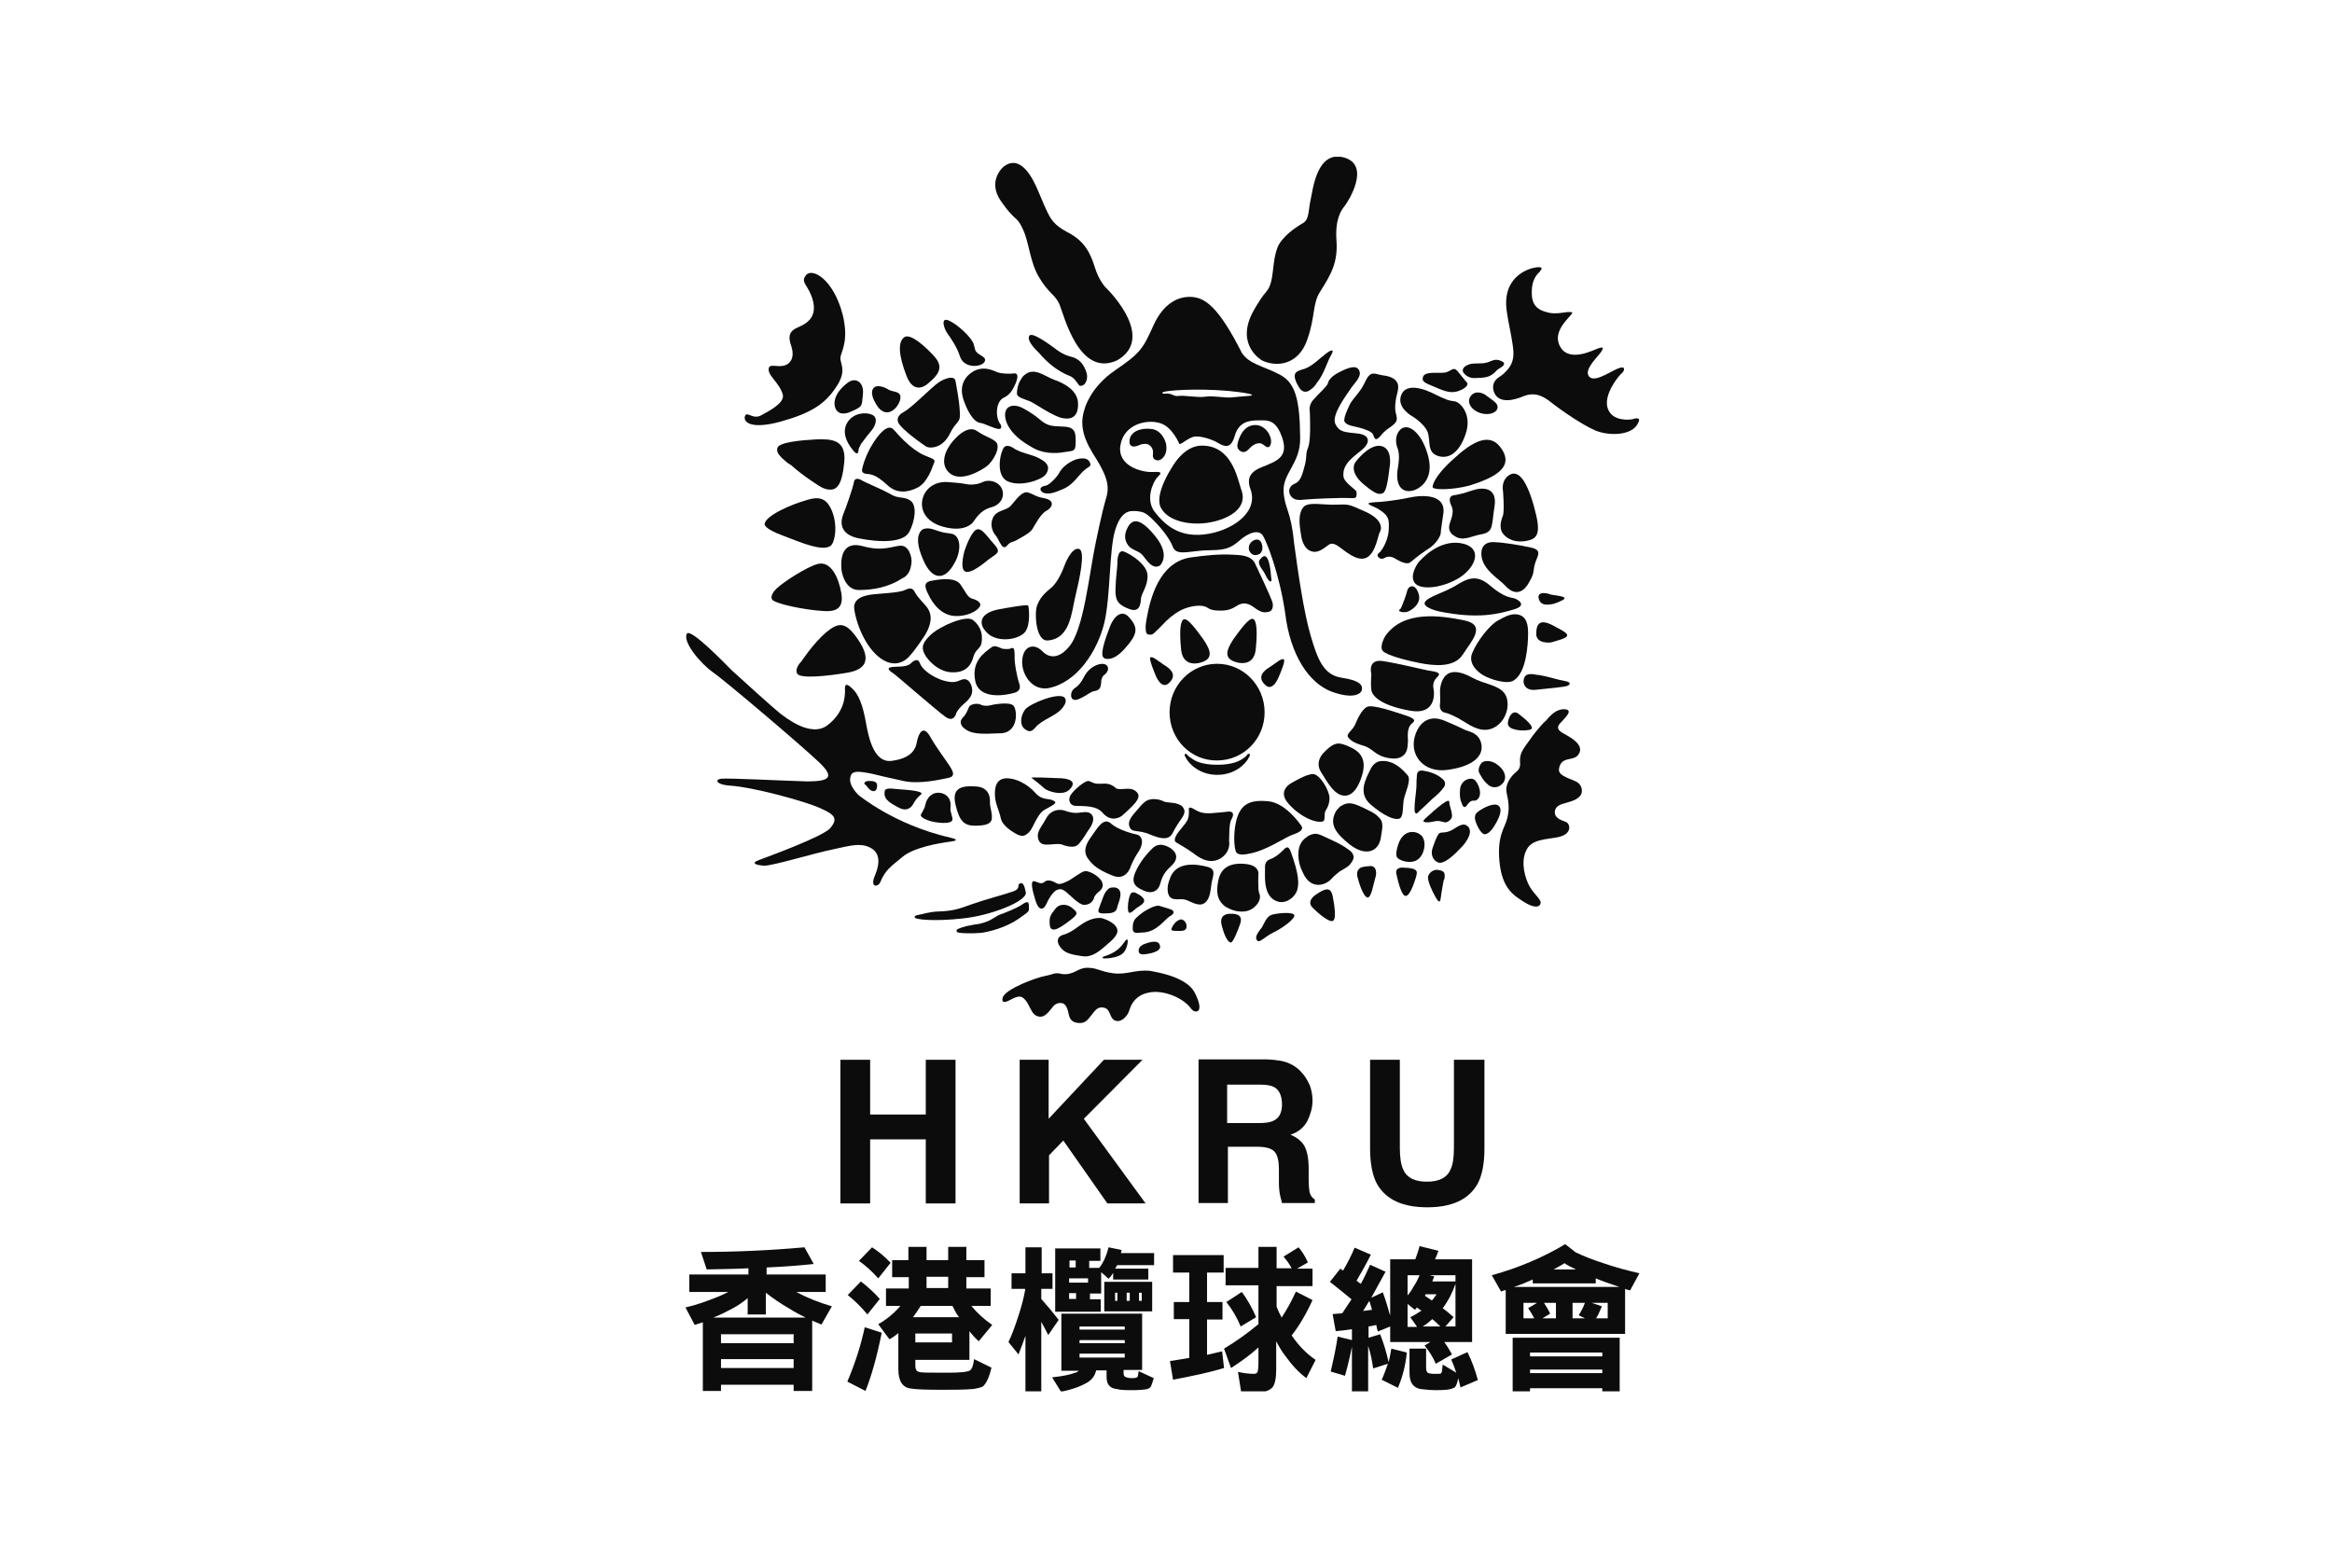 <svg width="119" height="80" viewBox="0 0 119 80" fill="none" xmlns="http://www.w3.org/2000/svg">
<g clip-path="url(#clip0_5833_48493)">
<path d="M51.224 8.495C51.224 8.495 50.337 9.208 51.086 10.278C51.835 11.348 51.875 10.992 52.19 11.685C52.525 12.378 52.545 13.349 53.018 14.142C53.472 14.934 53.846 15.033 54.063 15.528C54.28 16.023 55.049 19.312 57.02 18.381C58.913 17.272 56.764 14.993 56.39 14.637C56.39 14.637 56.074 14.3 55.877 13.666C55.66 12.973 55.384 12.319 54.497 11.863C53.807 11.507 53.629 11.19 53.452 10.833C53.196 10.318 52.979 9.684 52.742 9.248C52.505 8.792 51.953 7.941 51.224 8.495Z" fill="#0C0C0C"/>
<path d="M64.414 18.401C64.414 18.401 63.034 17.648 63.921 15.944C63.921 15.944 64.276 15.271 64.611 14.894C65.064 14.379 64.867 13.428 65.203 12.596C65.203 12.596 65.4 12.022 66.484 11.388C66.819 11.209 66.76 10.714 66.878 10.199C66.997 9.684 67.194 7.643 68.594 8.04C69.974 8.436 68.791 10.298 68.613 10.516C68.436 10.734 68.121 11.19 68.199 12.279C68.278 13.389 67.923 14.003 67.371 14.874C66.957 15.508 67.135 16.142 66.701 17.351C66.267 18.599 65.183 18.758 64.414 18.401Z" fill="#0C0C0C"/>
<path d="M68.476 34.587C67.529 34.448 67.234 33.636 66.879 32.427C66.524 31.219 66.228 29.139 66.031 27.673C65.873 26.028 65.558 25.989 65.499 25.077C65.459 24.127 66.366 23.651 66.346 22.343C66.327 20.382 66.11 19.511 65.262 19.094C64.414 18.659 63.744 18.579 63.369 18.005C62.167 15.627 61.477 15.192 60.806 15.152C60.136 15.112 59.367 15.469 58.854 16.618C58.342 17.747 58.224 18.005 56.903 18.896C55.601 19.788 55.345 20.877 55.345 20.877C54.931 22.066 55.72 23.017 56.094 23.671C56.469 24.344 56.646 24.82 56.429 25.474C56.232 26.127 55.917 27.673 55.917 27.673C55.582 29.238 55.306 32.209 54.517 33.042C54.044 33.596 53.551 33.616 53.176 33.22C52.782 32.824 52.25 32.943 52.171 33.616C52.072 34.29 52.585 35.241 53.472 35.122C54.97 34.844 55.996 33.22 56.35 31.794C56.686 30.367 56.587 28.009 56.922 26.999C57.257 25.969 57.731 26.068 58.046 26.088C58.361 26.127 58.48 26.167 58.894 26.583C59.308 26.999 59.702 27.514 59.86 27.93C60.037 28.346 60.609 28.148 61.417 28.089C62.127 28.049 62.6 28.148 63.192 27.633C63.764 27.118 64.237 27.039 64.434 27.316C64.631 27.613 65.282 29.258 65.578 31.259C65.834 33.438 66.8 34.864 67.963 35.3C69.126 35.716 69.501 35.379 69.501 35.161C69.521 34.963 69.402 34.725 68.476 34.587ZM59.367 20.006C59.544 19.927 61.003 19.808 62.66 19.946C64.04 20.085 64.04 20.184 63.705 20.204C63.369 20.224 63.113 20.263 62.797 20.283C62.482 20.303 61.891 20.184 61.496 20.244C61.102 20.303 60.471 20.164 60.156 20.204C59.84 20.244 59.88 20.065 59.466 20.085C59.466 20.105 59.19 20.085 59.367 20.006ZM64.414 23.829C63.685 24.107 63.626 24.503 63.843 25.058C64.178 26.246 62.738 27.138 61.417 27.276C60.116 27.415 59.406 26.742 58.913 26.108C58.44 25.474 58.835 24.582 59.071 24.344C59.308 24.107 59.288 24.067 58.795 24.087C58.283 24.107 56.981 23.79 57.178 22.7C57.376 21.61 58.559 21.392 59.19 21.591C59.821 21.769 60.175 22.641 60.175 22.641C60.234 22.74 60.589 22.363 60.925 22.284C61.26 22.225 61.871 22.423 62.186 22.621C62.502 22.799 62.817 22.918 63.014 22.225C63.212 21.551 63.705 21.452 64.178 21.452C64.651 21.452 65.104 21.353 65.439 22.363C65.755 23.334 65.144 23.532 64.414 23.829Z" fill="#0C0C0C"/>
<path d="M59.742 23.948C59.742 23.948 58.913 25.236 59.229 25.89C59.544 26.543 60.589 26.821 61.595 26.682C62.581 26.543 63.744 25.989 63.33 24.959C63.133 24.344 62.837 22.759 61.358 22.74C60.372 22.72 59.801 23.869 59.742 23.948Z" fill="#0C0C0C"/>
<path d="M59.682 36.35C59.682 34.983 60.767 33.873 62.107 33.873C63.448 33.873 64.532 34.983 64.532 36.35C64.532 37.717 63.448 38.806 62.107 38.806C60.767 38.826 59.682 37.717 59.682 36.35Z" fill="#0C0C0C"/>
<path d="M58.164 22.7C58.302 22.64 58.539 22.621 58.657 22.72C58.795 22.819 58.854 22.977 58.835 23.136C58.815 23.314 58.835 23.453 59.052 23.492C59.17 23.512 59.308 23.413 59.367 23.334C59.525 23.156 59.544 22.878 59.505 22.66C59.426 22.323 59.19 21.987 58.854 21.907C58.46 21.828 57.849 21.888 57.672 22.323C57.632 22.423 57.612 22.64 57.691 22.72C57.829 22.878 58.164 22.7 58.164 22.7Z" fill="#0C0C0C"/>
<path d="M63.27 22.997C63.27 22.997 63.093 22.898 63.152 22.64C63.211 22.383 63.428 21.689 64.059 21.689C64.69 21.689 65.045 22.522 64.769 22.799C64.631 22.878 64.552 22.72 64.375 22.64C64.375 22.64 64.099 22.502 63.724 22.918C63.527 23.136 63.369 23.076 63.27 22.997Z" fill="#0C0C0C"/>
<path d="M62.324 31.159C62.068 31.159 61.831 31.159 61.594 31.001C61.319 30.823 60.767 30.941 60.49 31.041C60.116 31.179 59.8 31.417 59.505 31.694C59.327 31.872 59.169 32.051 58.992 32.209C58.913 32.289 58.854 32.368 58.736 32.388C58.677 32.388 58.558 32.388 58.519 32.328C58.46 32.249 58.46 32.071 58.46 31.991C58.46 31.833 58.499 31.694 58.519 31.536C58.677 30.664 59.11 28.683 60.767 28.445C61.476 28.346 62.186 28.267 62.896 28.306C63.29 28.326 63.822 28.326 64.039 28.742C64.236 29.158 64.828 30.426 64.907 30.664C65.005 30.902 64.946 31.179 64.749 31.219C64.552 31.258 64.394 31.298 64 31.001C63.605 30.704 63.369 30.783 63.172 30.882C62.975 31.001 62.758 31.159 62.324 31.159Z" fill="#0C0C0C"/>
<path d="M59.189 28.861C59.189 28.861 59.741 28.366 58.992 27.415C58.243 26.464 57.809 26.424 57.553 26.9C57.336 27.296 57.395 27.593 57.572 27.831C57.73 28.069 58.125 28.108 58.302 28.326C58.479 28.524 58.795 29.099 59.189 28.861Z" fill="#0C0C0C"/>
<path d="M57.02 28.782C57.02 28.782 56.981 28.009 57.355 28.148C57.73 28.287 58.538 28.822 58.558 29.356C58.578 29.911 58.243 30.268 58.223 30.545C58.203 30.823 58.164 31.278 57.632 31.08C57.099 30.882 56.902 30.684 56.922 30.07C56.941 29.456 57.001 29.099 57.02 28.782Z" fill="#0C0C0C"/>
<path d="M56.37 33.596C56.37 33.596 56.764 33.814 57.395 33.101C58.026 32.388 58.144 32.051 57.573 31.456C57.277 31.159 56.883 31.338 56.626 32.011C56.39 32.645 56.074 33.497 56.37 33.596Z" fill="#0C0C0C"/>
<path d="M64.276 28.267C64.276 28.267 63.98 28.445 63.803 28.188C63.704 28.069 63.704 27.89 63.783 27.752C63.901 27.554 64.217 27.415 64.355 27.673C64.434 27.831 64.473 28.128 64.276 28.267Z" fill="#0C0C0C"/>
<path d="M64.374 28.465C64.276 28.564 64.217 28.623 64.256 28.782C64.296 28.921 64.394 29.04 64.473 29.158C64.572 29.297 64.651 29.555 64.789 29.654C64.907 29.733 64.887 29.555 64.867 29.475C64.848 29.158 64.749 28.069 64.374 28.465Z" fill="#0C0C0C"/>
<path d="M58.972 34.468C58.972 34.468 59.268 35.24 59.663 34.844C60.077 34.448 59.741 34.131 59.406 33.933C59.071 33.715 58.795 33.458 58.697 33.557C58.618 33.636 58.972 34.468 58.972 34.468Z" fill="#0C0C0C"/>
<path d="M61.259 33.814C61.259 33.814 60.372 34.111 60.273 33.16C60.175 32.209 60.234 31.694 60.392 31.615C60.53 31.536 60.786 31.754 61.417 32.645C61.811 33.22 61.91 33.636 61.259 33.814Z" fill="#0C0C0C"/>
<path d="M65.242 34.567C65.242 34.567 64.946 35.34 64.552 34.943C64.138 34.547 64.473 34.23 64.808 34.032C65.143 33.814 65.419 33.557 65.518 33.656C65.616 33.735 65.242 34.567 65.242 34.567Z" fill="#0C0C0C"/>
<path d="M63.093 33.794C63.093 33.794 63.98 34.092 64.079 33.141C64.177 32.19 64.118 31.675 63.96 31.595C63.822 31.516 63.566 31.734 62.935 32.626C62.56 33.2 62.442 33.616 63.093 33.794Z" fill="#0C0C0C"/>
<path d="M62.068 39.025C61.752 39.025 61.398 38.985 61.102 38.866C60.944 38.806 60.786 38.688 60.648 38.589C60.609 38.549 60.55 38.45 60.49 38.47C60.412 38.49 60.471 38.589 60.49 38.628C60.668 39.005 61.24 39.54 62.107 39.54H62.127C62.994 39.54 63.566 39.005 63.744 38.628C63.763 38.589 63.822 38.49 63.744 38.47C63.665 38.45 63.625 38.549 63.586 38.589C63.448 38.708 63.29 38.806 63.133 38.866C62.837 38.985 62.482 39.025 62.166 39.025H62.068Z" fill="#0C0C0C"/>
<path d="M56.271 34.527C56.291 34.488 56.33 34.448 56.37 34.428C56.488 34.329 56.606 34.151 56.508 33.992C56.35 33.735 55.64 33.913 55.325 34.527C55.009 35.141 54.832 35.042 54.714 35.26C54.595 35.458 54.635 35.874 55.088 35.657C55.562 35.439 55.621 35.3 55.877 35.26C56.133 35.221 56.173 35.042 56.192 34.844C56.192 34.706 56.212 34.626 56.271 34.527Z" fill="#0C0C0C"/>
<path d="M53.531 36.627C53.846 36.449 54.142 36.291 54.319 35.974C54.378 35.875 54.418 35.736 54.339 35.617C54.102 35.28 52.545 35.894 52.308 36.211C52.072 36.528 52.032 36.984 52.269 37.182C52.505 37.38 52.643 37.341 52.821 37.142C53.018 36.905 53.274 36.766 53.531 36.627Z" fill="#0C0C0C"/>
<path d="M54.319 28.861C54.319 28.861 54.655 27.93 55.049 28.009C55.423 28.089 55.069 29.614 54.871 30.446C54.674 31.259 54.615 32.626 53.432 32.685C52.92 32.685 52.801 31.576 52.88 31.06C52.979 30.545 53.393 30.189 53.649 29.991C53.886 29.773 54.103 29.436 54.319 28.861Z" fill="#0C0C0C"/>
<path d="M51.165 31.06C51.165 31.06 52.427 30.823 52.466 30.902C52.506 30.981 52.604 31.873 52.309 32.249C52.013 32.626 51.007 32.804 50.455 32.368C49.903 31.912 49.864 31.239 51.165 31.06Z" fill="#0C0C0C"/>
<path d="M51.145 33.101C51.145 33.101 51.461 33.16 51.599 33.081C51.737 33.022 51.776 33.121 51.776 33.457C51.757 33.794 51.875 34.468 52.013 34.884C52.151 35.3 51.776 35.359 51.579 35.399C51.343 35.458 49.962 35.736 49.765 34.745C49.568 33.755 50.199 33.319 50.613 33.022C50.771 32.903 51.027 33.061 51.145 33.101Z" fill="#0C0C0C"/>
<path d="M50.613 35.973C50.613 35.973 51.461 35.795 51.697 35.993C51.934 36.191 51.993 37.439 51.007 37.42C50.081 37.459 49.509 37.499 49.115 37.083C48.898 36.806 49.115 36.647 49.213 36.528C49.312 36.409 49.391 36.211 49.45 36.072C49.509 35.934 49.883 35.855 50.081 35.973C50.317 36.072 50.613 35.973 50.613 35.973Z" fill="#0C0C0C"/>
<path d="M48.799 36.39C48.799 36.39 48.7 36.865 48.286 36.608C47.892 36.35 45.684 34.408 45.566 34.349C45.447 34.27 45.211 34.111 45.447 34.052C45.664 33.992 46.236 34.072 46.453 33.873C46.67 33.675 46.847 33.576 46.946 33.854C47.044 34.131 47.498 34.508 48.07 34.706C48.641 34.884 48.819 34.785 49.016 34.706C49.193 34.626 49.43 34.607 49.568 34.983C49.686 35.359 49.568 35.597 49.193 35.914C48.839 36.231 48.799 36.39 48.799 36.39Z" fill="#0C0C0C"/>
<path d="M49.607 31.615C49.607 31.615 50.041 31.873 50.1 32.427C50.1 32.427 50.14 32.804 50.021 32.982C49.903 33.16 49.765 33.2 49.666 33.537C49.568 33.893 49.331 34.329 48.602 34.309C47.872 34.309 47.301 33.636 47.182 33.378C47.064 33.141 46.965 32.883 47.498 32.388C48.03 31.912 49.252 31.417 49.607 31.615Z" fill="#0C0C0C"/>
<path d="M49.587 30.545C49.587 30.545 49.962 30.624 50.021 30.823C50.08 31.021 49.568 31.437 48.799 31.437C48.05 31.437 47.596 30.803 47.379 30.347C47.143 29.891 47.162 29.693 47.557 29.634C47.971 29.555 48.74 29.436 49.016 29.832C49.292 30.228 49.351 30.446 49.587 30.545Z" fill="#0C0C0C"/>
<path d="M46.414 33.477C46.414 33.477 45.901 34.151 45.093 33.695C44.284 33.239 43.732 32.011 43.594 31.1C43.496 30.466 44.245 30.367 44.58 30.327C44.915 30.288 45.921 30.248 46.177 30.109C46.433 29.991 46.571 29.991 46.69 30.228C46.808 30.466 47.123 30.763 47.281 30.961C47.439 31.159 47.695 31.595 47.202 32.407C46.69 33.2 46.414 33.477 46.414 33.477Z" fill="#0C0C0C"/>
<path d="M42.943 29.099C42.943 29.099 43.062 30.09 43.811 30.109C44.56 30.109 45.329 29.971 46.039 29.515C46.394 29.357 46.472 29.02 46.512 28.742C46.551 28.465 46.394 27.772 45.881 27.851C45.368 27.93 44.954 28.128 44.028 27.871C43.081 27.613 42.864 28.306 42.943 29.099Z" fill="#0C0C0C"/>
<path d="M40.893 33.755C40.893 33.755 40.538 34.092 40.676 34.369C40.814 34.646 42.175 34.508 43.239 34.329C44.284 34.151 44.422 33.576 43.791 32.645C43.16 31.714 42.806 31.734 42.155 32.269C41.504 32.824 40.893 33.755 40.893 33.755Z" fill="#0C0C0C"/>
<path d="M39.395 30.585C39.395 30.585 39.257 30.387 39.631 30.03C40.006 29.674 41.189 28.921 41.721 28.782C42.233 28.643 42.648 29.119 42.864 29.951C43.081 30.783 42.963 31.259 41.997 31.179C41.011 31.12 39.513 30.803 39.395 30.585Z" fill="#0C0C0C"/>
<path d="M47.577 26.999C47.577 26.999 47.182 26.88 47.005 27.078C46.828 27.276 46.69 27.732 47.222 28.802C47.695 29.674 48.286 29.515 48.701 28.742C49.075 28.108 49.036 27.336 48.562 27.237C48.109 27.157 48.286 27.237 47.577 26.999Z" fill="#0C0C0C"/>
<path d="M49.213 28.128C49.213 28.128 48.996 28.901 49.194 29.119C49.391 29.337 49.923 28.98 50.377 28.604C50.85 28.227 51.145 28.227 50.712 27.752C50.278 27.276 50.022 26.781 49.706 27.118C49.43 27.435 49.213 28.128 49.213 28.128Z" fill="#0C0C0C"/>
<path d="M50.771 27.276C50.771 27.276 50.475 26.92 50.652 26.464C50.83 26.008 51.323 26.088 51.579 25.81C51.816 25.553 52.151 25.018 52.486 25.137C52.821 25.256 52.801 25.335 53.334 25.434C53.846 25.553 53.708 25.909 53.393 26.068C53.097 26.226 52.821 26.781 52.683 26.999C52.545 27.217 52.092 27.435 51.895 27.554C51.697 27.672 51.559 27.633 51.402 27.831C51.244 28.009 51.145 27.91 51.047 27.732C50.928 27.534 50.909 27.435 50.771 27.276Z" fill="#0C0C0C"/>
<path d="M48.366 24.602C48.366 24.602 49.036 24.642 49.292 24.701C49.548 24.76 49.903 24.721 50.14 24.602C50.377 24.483 50.83 24.503 51.067 24.84C51.303 25.176 51.185 25.731 50.574 25.89C49.982 26.048 49.765 26.524 49.627 26.682C49.489 26.821 49.075 27.138 48.129 26.88C47.183 26.623 46.887 25.929 47.123 25.315C47.38 24.681 48.03 24.562 48.366 24.602Z" fill="#0C0C0C"/>
<path d="M44.028 24.542C44.028 24.542 43.633 24.265 43.574 24.602C43.515 24.939 43.16 25.929 43.022 26.266C42.884 26.623 42.825 27.276 43.831 27.474C44.836 27.673 46.118 27.732 46.413 27.118C46.709 26.523 46.788 25.81 46.473 25.553C46.137 25.315 45.822 25.474 45.408 25.196C44.974 24.958 44.205 24.641 44.028 24.542Z" fill="#0C0C0C"/>
<path d="M39.02 26.761C39.02 26.761 39 26.979 39.907 27.316C40.814 27.653 42.234 28.306 42.49 27.712C42.746 27.138 42.628 26.206 42.253 25.711C41.879 25.216 41.268 25.493 40.932 25.592C40.578 25.691 39.02 26.286 39.02 26.761Z" fill="#0C0C0C"/>
<path d="M39.947 23.413C39.907 23.393 39.888 23.354 39.848 23.314C39.73 23.195 39.612 23.037 39.671 22.858C39.75 22.561 40.913 22.462 41.642 22.423C42.372 22.403 43.2 22.383 43.082 23.591C42.963 24.8 42.687 25.038 42.254 24.978C41.938 24.939 41.642 24.681 41.386 24.523C41.031 24.285 40.676 24.008 40.361 23.73C40.203 23.651 40.085 23.532 39.947 23.413Z" fill="#0C0C0C"/>
<path d="M44.265 24.186C44.265 24.186 43.969 24.186 43.989 23.988C44.008 23.809 44.166 23.255 44.501 22.7C44.837 22.145 45.31 21.59 45.605 21.927C45.901 22.264 46.493 22.918 47.123 23.215C47.774 23.492 47.754 23.413 47.597 23.79C47.597 23.79 47.34 24.622 46.828 24.879C46.335 25.137 45.763 25.196 45.31 24.78C44.856 24.364 44.58 24.206 44.265 24.186Z" fill="#0C0C0C"/>
<path d="M43.811 22.977C43.811 23.017 43.791 23.037 43.791 23.076C43.732 23.235 43.574 23.037 43.515 22.957C43.18 22.561 42.943 22.007 43.259 21.531C43.574 21.056 44.205 21.016 44.521 21.174C44.836 21.333 44.659 21.769 44.442 22.007C44.304 22.165 44.185 22.324 44.067 22.482C43.988 22.581 43.91 22.68 43.87 22.799C43.831 22.839 43.811 22.918 43.811 22.977Z" fill="#0C0C0C"/>
<path d="M43.397 21.016C43.397 21.016 42.924 21.254 42.687 20.937C42.47 20.62 42.569 20.045 43.259 19.53C43.634 19.233 44.127 19.471 44.028 20.184C43.969 20.719 44.048 20.739 43.397 21.016Z" fill="#0C0C0C"/>
<path d="M44.639 20.501C44.639 20.501 44.383 20.065 44.56 19.827C44.718 19.59 45.132 19.748 45.349 19.887C45.566 20.025 46.078 19.926 45.921 20.442C45.763 20.937 45.112 21.472 44.639 20.501Z" fill="#0C0C0C"/>
<path d="M46.098 21.036C46.098 21.036 45.684 21.234 45.842 21.571C45.999 21.908 47.084 22.68 47.281 22.799C47.498 22.898 48.109 22.858 48.464 22.145C48.799 21.432 49.036 21.65 48.977 20.976C48.937 20.303 48.799 19.709 48.76 19.451C48.72 19.174 48.326 19.253 47.932 19.491C47.537 19.748 46.571 20.778 46.098 21.036Z" fill="#0C0C0C"/>
<path d="M47.38 19.55C47.38 19.55 46.67 20.263 46.256 19.174C45.842 18.104 45.822 17.45 46.138 17.212C46.453 16.974 47.261 17.727 47.675 18.183C48.089 18.658 48.03 19.015 47.38 19.55Z" fill="#0C0C0C"/>
<path d="M49.785 17.906C49.785 17.906 49.766 17.886 49.687 17.569C49.608 17.252 48.878 16.558 48.425 16.36C47.991 16.162 48.149 16.737 48.346 17.014C48.543 17.292 48.839 17.727 48.977 18.163C49.115 18.599 49.529 18.718 49.884 18.659C50.258 18.599 50.377 18.342 50.16 18.203C49.943 18.064 49.864 18.025 49.785 17.906Z" fill="#0C0C0C"/>
<path d="M51.066 21.67C51.066 21.67 51.224 22.007 50.77 21.848C50.317 21.69 50.218 21.61 49.982 21.571C49.745 21.531 49.45 21.155 49.233 20.58C48.996 20.026 48.996 19.431 49.568 19.015C50.159 18.599 50.731 18.936 50.889 18.995C51.047 19.055 51.441 19.094 51.717 19.055C51.993 19.015 51.934 19.293 51.835 19.55C51.717 19.788 51.599 20.125 51.204 20.303C50.81 20.501 50.77 21.313 51.066 21.67Z" fill="#0C0C0C"/>
<path d="M52.21 20.838C52.21 20.838 51.757 20.56 51.441 20.798C51.126 21.036 51.205 22.007 52.585 22.779C53.156 23.156 53.827 23.156 54.28 23.076C54.734 22.997 54.891 23.076 54.891 22.601C54.891 22.125 54.911 21.789 54.26 21.769C53.61 21.749 53.432 21.729 53.018 21.373C52.644 21.056 52.21 20.838 52.21 20.838Z" fill="#0C0C0C"/>
<path d="M52.131 19.312C51.973 19.53 51.894 19.808 51.894 20.085C51.894 20.283 52.269 20.362 52.565 20.481C52.86 20.62 53.728 21.234 54.201 21.333C54.674 21.432 55.049 21.274 55.009 20.541C54.97 19.946 54.379 19.59 53.826 19.392C53.353 19.233 52.801 18.718 52.308 19.114C52.249 19.154 52.17 19.233 52.131 19.312Z" fill="#0C0C0C"/>
<path d="M53.018 18.005C53.018 18.005 52.348 17.41 52.526 17.133C52.663 16.915 53.57 17.589 53.866 17.806C53.866 17.806 54.221 18.104 54.655 18.203C55.089 18.302 55.305 18.619 55.424 18.956C55.562 19.292 55.404 19.708 55.128 19.689C55.01 19.689 54.931 19.352 54.615 19.193C54.635 19.193 53.827 18.975 53.018 18.005Z" fill="#0C0C0C"/>
<path d="M49.805 21.967C49.805 21.967 49.43 21.67 48.76 22.363C48.089 23.057 47.971 23.829 48.543 24.206C49.114 24.562 50.041 24.027 50.357 23.79C50.672 23.552 51.126 22.779 50.79 22.522C50.435 22.264 50.455 22.383 49.805 21.967Z" fill="#0C0C0C"/>
<path d="M51.914 22.977C51.875 22.957 51.835 22.938 51.796 22.918C51.658 22.819 51.402 22.66 51.244 22.819C51.047 23.037 50.771 24.265 51.421 24.562C52.072 24.859 53.097 24.503 53.334 24.245C53.432 24.146 53.511 23.948 53.472 23.809C53.413 23.572 53.117 23.433 52.92 23.334C52.604 23.195 52.23 23.136 51.914 22.977Z" fill="#0C0C0C"/>
<path d="M54.832 23.473C54.832 23.473 55.463 23.215 55.621 23.611C55.66 23.71 55.66 23.77 55.562 23.829C55.364 23.948 55.246 24.067 55.088 24.245C54.832 24.543 54.615 24.8 54.24 24.959C53.945 25.077 53.59 25.256 53.274 25.157C53.215 25.137 53.156 25.097 53.117 25.038C53.018 24.86 53.255 24.8 53.373 24.78C53.531 24.76 53.965 24.325 54.063 24.107C54.201 23.869 54.457 23.631 54.832 23.473Z" fill="#0C0C0C"/>
<path d="M40.381 18.361C40.479 18.163 40.459 17.906 40.381 17.668C40.183 17.133 40.302 16.875 40.736 16.697C41.15 16.519 41.702 16.202 41.485 15.35C41.268 14.518 40.814 14.439 41.13 14.042C41.445 13.646 42.53 14.241 43.003 16.063C43.338 17.45 42.904 17.945 42.885 18.262C42.865 18.559 43.239 18.916 42.668 19.748C42.116 20.6 41.406 21.076 39.848 21.511C38.271 21.947 37.916 21.511 38.015 21.234C38.113 20.957 38.409 21.432 38.843 21.194C39.276 20.957 40.045 20.56 39.947 20.144C39.769 19.491 39.119 19.154 39.237 18.758C39.276 18.619 39.553 18.678 39.651 18.678C39.848 18.698 40.045 18.678 40.223 18.559C40.282 18.5 40.341 18.441 40.381 18.361Z" fill="#0C0C0C"/>
<path d="M66.898 19.867C66.76 19.986 66.583 20.045 66.425 19.926C66.327 19.847 66.267 19.728 66.208 19.629C65.873 18.976 66.189 18.936 66.583 18.817C66.977 18.678 67.391 18.242 67.667 18.044C67.924 17.846 68.121 17.787 67.924 18.124C67.805 18.322 67.727 18.559 67.628 18.777C67.51 19.055 67.372 19.332 67.174 19.57C67.135 19.649 67.017 19.788 66.898 19.867Z" fill="#0C0C0C"/>
<path d="M66.839 20.996C66.839 20.996 66.76 20.679 67.016 20.402C67.273 20.105 67.746 19.689 67.766 19.55C67.785 19.431 67.923 19.193 68.377 18.975C68.811 18.758 69.225 18.599 69.363 18.916C69.501 19.233 69.106 19.55 68.929 19.827C68.751 20.105 67.923 21.174 68.14 21.63C68.357 22.086 68.672 22.046 69.303 22.125C69.934 22.205 69.915 22.601 69.52 22.938C69.126 23.274 68.495 23.651 68.554 24.285C68.554 24.582 69.087 24.919 69.185 25.038C69.185 25.038 69.244 25.097 69.225 25.256C69.205 25.414 69.185 25.434 68.83 25.414C68.475 25.394 66.938 25.454 66.602 25.493C66.287 25.533 66.031 25.533 65.873 25.315C65.715 25.097 65.774 24.82 66.031 24.701C66.287 24.602 66.405 24.424 66.543 23.889C66.701 23.373 66.622 23.235 66.701 22.977C66.78 22.74 66.898 22.621 66.839 20.996Z" fill="#0C0C0C"/>
<path d="M68.594 21.432C68.594 21.432 68.554 21.65 69.047 21.749C69.54 21.848 69.974 22.006 70.053 22.145C70.132 22.304 70.151 22.581 70.427 22.264C70.684 21.947 70.802 21.907 71.038 21.729C71.255 21.551 71.334 21.452 71.236 21.115C71.137 20.778 71.236 20.303 71.314 20.006C71.393 19.708 71.413 19.253 70.565 19.154C70.151 19.094 69.954 18.876 69.678 19.451C69.422 20.025 69.087 20.263 68.889 20.62C68.712 20.996 68.614 21.214 68.594 21.432Z" fill="#0C0C0C"/>
<path d="M70.92 23.77C70.92 23.77 71.058 22.958 70.546 22.779C70.033 22.601 69.422 23.255 69.205 23.532C68.988 23.79 69.008 24.245 69.619 24.741C70.21 25.236 70.388 25.256 70.585 25.157C70.763 25.038 70.841 24.404 70.92 23.77Z" fill="#0C0C0C"/>
<path d="M71.334 22.918C71.334 22.898 71.315 22.878 71.315 22.878C71.196 22.561 71.196 22.165 71.472 21.907C71.906 21.531 72.616 22.185 72.892 23.334C73.168 24.463 72.478 24.939 72.084 25.038C71.689 25.137 71.196 24.958 71.315 23.988C71.374 23.651 71.433 23.255 71.334 22.918Z" fill="#0C0C0C"/>
<path d="M72.084 21.254C72.084 21.254 71.334 20.858 71.472 20.263C71.61 19.669 72.261 19.669 73.069 20.045C73.819 20.422 73.937 20.442 74.233 20.481C74.528 20.521 75.139 21.174 74.784 22.165C74.449 23.156 73.878 23.453 73.345 23.255C72.813 23.057 73.01 22.522 72.852 22.046C72.675 21.61 72.084 21.254 72.084 21.254Z" fill="#0C0C0C"/>
<path d="M74.863 19.53C74.863 19.53 74.982 19.669 74.627 19.867C74.272 20.045 73.996 20.085 73.404 19.827C72.833 19.57 72.517 19.53 72.616 19.233C72.695 18.936 73.404 19.055 73.72 19.015C74.035 18.976 74.154 18.659 74.39 18.956C74.627 19.253 74.863 19.53 74.863 19.53Z" fill="#0C0C0C"/>
<path d="M75.277 19.292C75.277 19.292 74.962 19.332 74.725 19.075C74.548 18.896 74.686 18.718 74.863 18.639C75.1 18.52 75.317 18.559 75.593 18.54C75.711 18.54 75.829 18.52 75.948 18.48C76.145 18.401 76.283 18.322 76.5 18.381C76.598 18.421 76.815 18.48 76.736 18.619C76.657 18.758 76.46 18.797 76.362 18.916C76.224 19.075 76.086 19.174 75.889 19.233C75.672 19.292 75.475 19.273 75.277 19.292Z" fill="#0C0C0C"/>
<path d="M75.672 20.085C75.672 20.085 75.277 19.887 75.041 20.224C74.804 20.56 75.139 21.016 75.691 21.115C76.303 21.214 76.657 20.798 76.243 20.481C75.829 20.164 75.711 20.085 75.672 20.085Z" fill="#0C0C0C"/>
<path d="M76.539 19.213C76.48 19.253 76.421 19.292 76.362 19.352C76.165 19.55 76.145 19.808 76.263 20.065C76.539 20.64 77.348 20.382 77.683 20.243C78.018 20.105 78.452 19.986 79.083 20.481C79.714 20.976 80.759 21.689 81.409 21.967C82.06 22.244 83.302 22.264 83.598 21.571C83.775 21.234 83.361 21.373 83.302 21.392C83.243 21.412 82.277 21.551 82.04 20.838C81.803 20.124 82.632 19.134 82.77 19.035C82.888 18.936 83.006 18.619 82.533 18.817C82.079 19.015 81.33 19.55 81.074 19.193C80.818 18.837 81.587 18.163 81.725 17.925C81.843 17.707 81.803 17.707 81.587 17.767C81.37 17.826 80.128 18.52 79.635 17.727C79.142 16.935 80.108 16.202 80.226 15.984C80.285 15.905 80.009 15.924 79.99 15.924C79.674 15.964 79.398 16.023 79.063 15.964C78.807 15.905 78.531 15.825 78.353 15.607C78.255 15.489 78.195 15.31 78.176 15.152C78.097 14.241 78.472 13.983 78.57 13.864C78.669 13.745 78.787 13.587 78.373 13.646C77.959 13.706 76.618 14.141 76.894 15.924C76.973 16.479 77.111 17.034 77.19 17.589C77.249 17.965 77.269 18.361 77.052 18.698C76.953 18.857 76.815 18.995 76.677 19.114C76.618 19.154 76.579 19.193 76.539 19.213Z" fill="#0C0C0C"/>
<path d="M66.405 27.375C66.405 27.375 66.484 28.049 66.977 28.148C67.293 28.227 67.608 27.93 67.707 27.871C67.805 27.811 67.923 27.633 68.259 27.851C68.594 28.069 69.225 28.683 69.718 28.465C70.21 28.247 70.329 27.257 70.408 27.157C70.487 27.058 70.664 26.524 69.579 26.068C68.811 25.731 68.85 25.731 68.219 25.751C67.588 25.791 66.74 25.573 66.504 25.89C66.248 26.207 66.287 26.722 66.405 27.375Z" fill="#0C0C0C"/>
<path d="M70.427 25.612C70.427 25.612 71.176 25.553 71.906 25.394C72.635 25.236 73.74 25.236 73.661 26.147C73.582 26.761 73.523 27.019 73.523 27.177C73.523 27.336 73.306 27.772 72.793 28.069C72.281 28.406 72.083 28.623 71.926 28.723C71.748 28.802 71.413 28.643 71.196 28.505C70.979 28.366 70.782 28.406 70.703 28.445C70.624 28.485 70.506 28.584 70.348 28.445C70.191 28.306 70.427 28.168 70.427 28.168C70.427 28.168 70.802 27.732 70.861 27.098C70.9 26.484 70.881 26.306 70.289 25.949C69.796 25.711 69.52 25.652 70.427 25.612Z" fill="#0C0C0C"/>
<path d="M74.173 27.316C74.173 27.316 73.819 27.138 73.996 26.662C74.173 26.167 74.154 26.009 74.055 25.791C73.957 25.592 73.917 25.315 74.173 25.276C74.43 25.236 74.627 25.196 75.159 25.018C75.692 24.84 76.421 24.879 76.263 25.85C76.106 26.821 76.224 27.138 75.632 27.257C75.021 27.356 74.647 27.673 74.173 27.316Z" fill="#0C0C0C"/>
<path d="M73.109 24.82C73.109 24.82 73.109 24.384 74.134 23.453C75.139 22.522 76.066 21.987 76.657 22.957C77.249 23.908 76.165 24.404 74.981 24.78C74.075 25.018 72.99 25.018 73.109 24.82Z" fill="#0C0C0C"/>
<path d="M76.697 25.058C76.697 25.058 76.579 24.523 77.012 24.245C77.446 23.968 77.88 24.424 78.274 25.83C78.668 27.237 78.491 27.514 77.821 27.613C77.15 27.712 76.756 27.375 76.638 27.138C76.519 26.9 76.579 26.583 76.697 26.306C76.776 26.009 76.697 25.058 76.697 25.058Z" fill="#0C0C0C"/>
<path d="M76.323 27.672C76.323 27.672 75.554 27.534 75.593 28.306C75.632 29.079 76.52 29.555 76.815 29.891C77.111 30.228 77.565 30.426 77.959 29.832C78.334 29.218 78.215 29.198 78.314 28.822C78.393 28.445 78.767 28.089 78.156 27.95C77.565 27.811 76.618 27.672 76.323 27.672Z" fill="#0C0C0C"/>
<path d="M72.379 28.703C72.379 28.703 71.906 29.337 72.182 29.733C72.458 30.129 73.562 30.03 74.45 29.495C75.317 28.96 75.731 27.91 74.509 27.712C73.385 27.554 72.517 28.544 72.379 28.703Z" fill="#0C0C0C"/>
<path d="M71.571 30.842C71.571 30.842 71.748 30.407 71.807 30.149C71.867 29.891 72.221 29.733 72.399 30.327C72.497 30.644 72.3 30.922 72.044 31.1C71.906 31.199 71.768 31.258 71.61 31.239C71.551 31.239 71.393 31.219 71.393 31.14C71.393 31.12 71.453 31.08 71.472 31.06C71.512 31.001 71.531 30.922 71.571 30.842Z" fill="#0C0C0C"/>
<path d="M73.424 31.199C73.424 31.199 72.556 31.001 72.714 30.723C72.872 30.446 73.72 30.228 74.272 29.891C74.824 29.555 75.317 29.257 76.026 29.872C76.736 30.486 77.091 30.486 77.249 30.525C77.407 30.565 77.998 30.882 77.249 31.1C76.5 31.318 75.455 31.615 73.424 31.199Z" fill="#0C0C0C"/>
<path d="M79.102 30.842C78.846 30.882 78.609 30.842 78.531 30.585C78.412 30.248 78.748 30.189 79.162 30.347C79.536 30.407 80.009 30.446 79.773 30.605C79.615 30.684 79.359 30.823 79.102 30.842Z" fill="#0C0C0C"/>
<path d="M70.684 32.467C70.684 32.467 70.368 33.002 70.565 33.22C70.763 33.438 71.728 33.695 72.438 33.834C73.148 33.973 74.213 34.092 74.647 33.398C75.08 32.724 75.889 31.892 74.706 31.655C73.523 31.417 71.61 31.12 70.684 32.467Z" fill="#0C0C0C"/>
<path d="M75.672 34.448C75.672 34.448 74.863 33.992 75.12 33.339C75.376 32.705 76.026 31.892 76.421 31.674C76.815 31.457 77.111 31.298 77.446 31.358C77.781 31.417 77.978 31.674 77.978 32.289C77.978 32.923 77.88 34.309 77.269 34.706C76.953 34.963 76.026 34.666 75.672 34.448Z" fill="#0C0C0C"/>
<path d="M79.142 32.784C79.142 32.784 78.393 32.883 78.393 32.348C78.393 31.813 78.59 31.575 79.24 31.912C79.891 32.269 80.305 32.427 79.615 32.645C79.299 32.744 79.142 32.784 79.142 32.784Z" fill="#0C0C0C"/>
<path d="M78.274 34.408C78.097 34.389 77.88 34.389 77.801 34.547C77.663 34.785 77.761 35.26 78.353 35.201C78.925 35.141 79.812 35.062 79.969 35.003C80.127 34.943 80.186 34.825 79.91 34.765C79.457 34.686 79.023 34.527 78.55 34.448C78.451 34.448 78.353 34.428 78.274 34.408Z" fill="#0C0C0C"/>
<path d="M73.483 35.221C73.483 35.221 73.503 34.706 73.799 34.448C74.094 34.191 74.567 34.27 75.139 34.587C75.711 34.904 76.421 34.943 76.756 35.359C77.091 35.775 76.953 36.687 76.322 37.083C75.691 37.479 75.06 37.043 74.706 36.825C74.37 36.608 73.956 36.409 73.74 36.37C73.542 36.33 73.444 36.152 73.483 35.914C73.503 35.696 73.483 35.518 73.483 35.221Z" fill="#0C0C0C"/>
<path d="M77.308 37.222C77.308 37.222 76.874 37.162 76.953 36.825C77.012 36.508 77.21 36.231 77.466 36.409C77.702 36.588 78.452 37.162 78.057 37.241C77.683 37.321 77.328 37.241 77.308 37.222Z" fill="#0C0C0C"/>
<path d="M69.974 34.369C69.974 34.369 69.776 33.616 70.565 33.735C71.354 33.854 72.537 34.151 72.852 34.21C73.168 34.27 73.621 34.29 73.345 34.547C73.049 34.825 73.148 35.102 73.168 35.26C73.187 35.419 73.246 36.489 71.985 36.271C70.703 36.053 70.013 35.617 69.974 35.181C69.934 34.745 69.993 34.428 69.974 34.369Z" fill="#0C0C0C"/>
<path d="M73.503 36.707C73.503 36.707 72.635 36.39 72.241 37.44C71.847 38.49 72.635 39.48 73.897 39.282C75.159 39.104 75.711 38.589 75.593 37.974C75.474 37.36 74.922 37.341 74.706 37.222C74.469 37.103 73.641 36.726 73.503 36.707Z" fill="#0C0C0C"/>
<path d="M71.847 37.36C71.867 37.202 71.906 37.044 72.044 36.925C72.162 36.825 72.34 36.707 71.729 36.509C71.117 36.31 70.033 35.934 69.757 36.073C69.481 36.211 69.264 36.707 69.146 36.984C69.028 37.261 68.673 37.459 68.791 37.618C68.909 37.776 69.087 37.915 69.579 38.054C70.072 38.193 70.151 38.569 70.881 38.688C71.117 38.727 71.393 38.727 71.591 38.569C71.827 38.391 71.827 38.113 71.847 37.836C71.847 37.677 71.827 37.519 71.847 37.36Z" fill="#0C0C0C"/>
<path d="M67.529 38.43C67.529 38.43 67.076 38.866 67.411 39.401C67.746 39.936 68.002 40.391 68.377 40.55C68.751 40.708 69.205 40.55 69.501 39.579C69.796 38.628 69.284 38.291 68.83 38.093C68.357 37.895 68.121 37.796 67.529 38.43Z" fill="#0C0C0C"/>
<path d="M71.039 38.925C71.019 38.925 70.999 38.906 70.979 38.906C70.782 38.826 70.526 38.806 70.329 38.866C70.171 38.925 70.053 39.044 69.974 39.183C69.659 39.797 69.284 40.49 69.954 41.065C70.624 41.639 71.157 41.857 71.394 41.778C71.63 41.719 71.571 41.184 71.63 40.827C71.689 40.471 72.044 39.797 71.827 39.559C71.61 39.302 71.354 39.064 71.039 38.925Z" fill="#0C0C0C"/>
<path d="M72.458 41.362C72.438 41.382 72.418 41.402 72.399 41.422C72.359 41.461 72.3 41.541 72.241 41.501C72.182 41.461 72.182 41.342 72.182 41.283C72.182 40.887 72.261 40.51 72.281 40.114C72.281 39.956 72.281 39.797 72.3 39.619C72.3 39.52 72.32 39.401 72.399 39.361C72.478 39.302 72.616 39.322 72.695 39.342C73.049 39.401 73.404 39.54 73.661 39.797C73.72 39.837 73.739 39.956 73.739 40.015C73.739 40.114 73.661 40.193 73.601 40.273C73.463 40.451 73.286 40.609 73.109 40.748C72.892 40.966 72.675 41.164 72.458 41.362Z" fill="#0C0C0C"/>
<path d="M72.853 41.659C72.853 41.659 72.616 41.858 72.636 41.897C72.655 41.937 72.715 42.016 73.188 41.917C73.503 41.838 73.641 41.996 73.819 41.957C73.819 41.957 74.114 41.858 74.095 41.6C74.075 41.323 73.957 41.124 73.957 40.926C73.957 40.788 73.76 40.827 72.853 41.659Z" fill="#0C0C0C"/>
<path d="M74.863 41.085C74.863 41.085 74.725 41.303 74.627 41.085C74.528 40.847 74.469 40.689 74.508 40.253C74.568 39.797 75.021 39.658 75.218 39.777C75.435 39.916 75.731 40.629 75.317 40.847C75.198 40.887 75.08 40.768 74.863 41.085Z" fill="#0C0C0C"/>
<path d="M76.598 40.055C76.401 40.213 76.125 40.213 75.948 40.055C75.652 39.797 75.593 39.619 75.494 39.46C75.396 39.302 75.494 39.044 75.612 38.925C75.731 38.807 76.105 38.767 76.441 39.044C76.717 39.262 76.933 39.599 76.717 39.936C76.677 39.975 76.638 40.015 76.598 40.055Z" fill="#0C0C0C"/>
<path d="M78.964 36.687C79.122 36.508 79.299 36.33 79.516 36.251C79.615 36.211 79.713 36.191 79.812 36.191C80.305 36.211 79.93 36.568 79.635 36.885C79.319 37.202 79.654 37.36 79.911 37.499C80.187 37.657 80.818 38.014 80.581 38.45C80.344 38.906 79.674 38.529 79.556 39.223C79.477 39.619 80.206 39.738 80.482 39.916C80.482 39.916 80.758 40.075 80.719 40.411C80.68 40.748 80.226 40.887 79.93 40.966C79.615 41.045 79.339 41.144 79.339 41.461C79.359 41.798 79.733 41.858 79.93 41.957C80.127 42.056 80.187 42.472 79.733 42.65C79.299 42.848 78.314 42.729 77.959 43.264C77.604 43.799 77.742 44.552 77.978 45.087C78.215 45.622 78.688 45.879 78.609 46.117C78.531 46.355 78.176 46.295 77.722 45.998C77.269 45.701 76.657 45.364 76.519 43.997C76.382 42.63 76.796 42.254 76.914 41.758C77.032 41.263 76.993 40.966 76.874 40.411C76.815 40.075 77.032 39.718 77.249 39.5C77.486 39.282 77.604 39.242 77.564 38.826C77.545 38.41 77.781 38.153 78.077 37.737C78.294 37.42 78.531 37.142 78.787 36.865C78.866 36.806 78.925 36.746 78.964 36.687Z" fill="#0C0C0C"/>
<path d="M76.145 42.313C76.145 42.313 75.928 42.59 75.75 42.571C75.573 42.551 75.336 42.095 75.277 41.838C75.218 41.56 75.356 41.461 75.533 41.342C75.711 41.224 76.263 40.926 76.48 41.124C76.697 41.323 76.499 41.798 76.145 42.313Z" fill="#0C0C0C"/>
<path d="M73.089 43.324C73.089 43.324 73.326 42.571 73.463 42.511C73.602 42.452 73.799 42.531 74.134 42.333C74.449 42.135 74.686 41.976 74.883 42.155C75.179 42.392 74.922 42.908 74.489 43.324C74.489 43.324 73.759 44.136 73.404 44.017C73.049 43.898 73.03 43.502 73.089 43.324Z" fill="#0C0C0C"/>
<path d="M73.661 44.968C73.661 44.968 73.542 45.602 73.523 45.8C73.503 45.998 73.463 46.137 73.266 45.8C73.069 45.463 72.833 44.928 72.872 44.73C72.931 44.512 73.168 44.354 73.385 44.393C73.503 44.413 73.641 44.433 73.7 44.552C73.74 44.651 73.72 44.77 73.7 44.869C73.68 44.908 73.661 44.948 73.661 44.968Z" fill="#0C0C0C"/>
<path d="M71.354 43.086C71.354 43.086 71.196 43.522 71.275 43.72C71.354 43.918 72.025 44.136 72.379 43.839C72.734 43.541 72.813 42.828 72.478 42.591C72.162 42.353 71.591 42.373 71.354 43.086Z" fill="#0C0C0C"/>
<path d="M71.591 44.275C71.591 44.275 71.177 44.235 71.255 44.592C71.334 44.948 71.512 45.721 71.728 45.721C71.945 45.721 72.162 45.067 72.241 44.809C72.32 44.512 72.458 44.294 71.591 44.275Z" fill="#0C0C0C"/>
<path d="M69.501 44.255C69.501 44.255 69.185 44.314 69.264 44.73C69.363 45.126 69.58 45.76 69.777 45.8C69.974 45.84 70.092 45.087 70.171 44.829C70.27 44.572 70.25 44.175 69.915 44.195C69.599 44.215 69.501 44.255 69.501 44.255Z" fill="#0C0C0C"/>
<path d="M69.146 41.045C68.968 40.986 68.791 40.966 68.594 41.045C68.515 41.085 68.436 41.124 68.377 41.164C68.298 41.243 68.219 41.322 68.16 41.422C67.825 42.056 68.14 42.511 68.89 43.106C69.659 43.7 70.349 43.502 70.467 42.729C70.487 42.59 70.506 42.472 70.526 42.333C70.546 42.214 70.546 42.115 70.526 41.996C70.506 41.877 70.447 41.798 70.368 41.719C70.25 41.58 70.092 41.481 69.934 41.402C69.777 41.322 69.619 41.243 69.442 41.164C69.363 41.124 69.264 41.085 69.146 41.045Z" fill="#0C0C0C"/>
<path d="M68.692 44.275C68.752 44.235 68.811 44.195 68.87 44.136C68.969 44.017 69.106 43.839 69.067 43.68C69.047 43.561 68.949 43.443 68.85 43.383C68.614 43.205 68.377 43.066 68.121 42.947C67.924 42.848 67.726 42.769 67.529 42.67C67.391 42.61 67.234 42.531 67.076 42.551C66.918 42.571 66.78 42.63 66.662 42.729C66.465 42.868 66.346 43.046 66.287 43.284C66.228 43.541 66.248 43.799 66.307 44.057C66.346 44.235 66.425 44.413 66.504 44.572C66.879 45.384 67.608 45.225 67.963 44.829C68.081 44.691 68.219 44.592 68.357 44.473C68.456 44.413 68.574 44.354 68.692 44.275Z" fill="#0C0C0C"/>
<path d="M67.135 45.661C67.135 45.661 66.642 45.978 66.977 46.315C67.312 46.652 67.844 47.088 68.022 46.989C68.199 46.89 68.101 46.196 68.002 45.721C67.903 45.245 67.627 45.325 67.135 45.661Z" fill="#0C0C0C"/>
<path d="M65.873 39.975C65.873 39.975 65.203 40.332 65.696 40.946C66.208 41.58 67.076 42.036 67.509 41.917C67.647 41.877 67.549 41.501 67.647 41.362C67.647 41.362 67.845 41.105 67.845 40.728C67.845 40.352 67.352 39.5 66.997 39.5C66.662 39.5 65.972 39.916 65.873 39.975Z" fill="#0C0C0C"/>
<path d="M63.645 43.581C63.645 43.581 63.231 43.68 63.093 43.502C62.955 43.324 62.916 42.313 63.152 41.659C63.389 41.006 63.842 40.807 64.71 40.887C65.577 40.966 66.287 41.976 66.405 42.135C66.524 42.313 66.386 42.452 65.972 42.591C65.558 42.729 64.592 43.443 63.645 43.581Z" fill="#0C0C0C"/>
<path d="M64.788 43.858C64.788 43.858 64.532 43.938 64.552 44.255C64.572 44.611 64.394 45.8 65.242 46.018C65.695 46.117 66.09 45.74 66.188 45.443C66.287 45.126 66.307 44.671 65.873 43.482C65.735 43.086 65.597 43.264 65.439 43.422C65.281 43.581 65.065 43.759 64.788 43.858Z" fill="#0C0C0C"/>
<path d="M64.315 47.425C64.197 47.583 64.02 47.821 64.138 47.979C64.276 48.157 64.493 47.821 64.986 47.583C65.479 47.345 66.169 46.83 66.031 46.672C65.893 46.533 65.242 46.592 64.927 46.672C64.611 46.751 64.513 47.147 64.355 47.385C64.335 47.385 64.315 47.405 64.315 47.425Z" fill="#0C0C0C"/>
<path d="M62.718 46.632C62.718 46.632 62.186 46.632 62.344 47.226C62.502 47.841 62.679 48.098 62.817 48.098C62.935 48.078 63.192 47.425 63.29 47.127C63.389 46.83 63.29 46.593 62.718 46.632Z" fill="#0C0C0C"/>
<path d="M64.217 44.572C64.217 44.572 64.177 45.384 64.256 45.582C64.256 45.582 64.453 45.919 63.98 46.315C63.507 46.711 62.718 46.454 62.422 46.176C62.127 45.899 62.048 45.542 62.166 44.948C62.285 44.354 62.659 44.057 63.369 44.076C64.118 44.096 64.217 44.413 64.217 44.572Z" fill="#0C0C0C"/>
<path d="M62.62 41.422C62.62 41.422 63.113 41.322 62.837 41.818C62.699 42.036 62.738 42.789 62.719 42.907C62.719 42.907 62.837 43.422 62.324 43.779C61.812 44.116 61.299 43.858 60.924 43.561C60.55 43.284 60.136 43.066 60.017 42.987C59.88 42.907 59.978 42.709 60.057 42.571C60.136 42.432 60.451 42.095 60.57 41.897C60.688 41.699 60.668 41.402 60.668 41.382C60.668 41.362 60.609 41.124 60.846 41.243C61.082 41.362 61.22 41.521 61.772 41.501C62.344 41.461 62.62 41.422 62.62 41.422Z" fill="#0C0C0C"/>
<path d="M59.032 40.788C58.854 40.768 58.677 40.768 58.499 40.867C58.401 40.926 58.322 41.006 58.243 41.085C57.888 41.521 57.513 41.818 57.632 42.175C57.75 42.531 58.085 42.313 58.696 42.59C59.288 42.828 59.662 42.888 59.859 42.472C59.998 42.194 60.175 41.937 60.352 41.679C60.412 41.58 60.471 41.441 60.431 41.323C60.392 41.224 60.333 41.124 60.234 41.085C60.155 41.045 60.057 41.006 59.958 40.986C59.8 40.966 59.623 40.946 59.465 40.926C59.327 40.867 59.189 40.807 59.032 40.788Z" fill="#0C0C0C"/>
<path d="M59.682 44.889C59.682 44.889 59.485 45.325 59.642 45.681C59.8 46.018 60.214 45.82 60.51 45.919C60.806 46.018 61.18 46.295 61.476 46.077C61.772 45.859 61.772 45.384 61.831 45.027C61.89 44.691 62.087 44.354 61.614 44.235C61.161 44.116 59.978 43.878 59.682 44.889Z" fill="#0C0C0C"/>
<path d="M60.215 46.929C60.215 46.929 59.939 46.989 59.781 47.385C59.742 47.504 59.88 47.504 60.077 47.504C60.294 47.504 60.569 47.543 60.55 47.227C60.53 47.028 60.333 46.87 60.215 46.929Z" fill="#0C0C0C"/>
<path d="M59.702 43.264C59.702 43.264 60.392 43.641 59.741 44.215C59.347 44.572 59.288 44.829 59.189 45.146C59.091 45.483 58.755 45.622 58.401 45.463C58.046 45.305 57.671 45.146 57.927 44.532C58.184 43.918 58.637 43.462 58.795 43.304C58.933 43.165 59.189 42.967 59.702 43.264Z" fill="#0C0C0C"/>
<path d="M58.066 45.622C58.046 45.622 58.026 45.602 58.026 45.602C57.967 45.562 57.868 45.523 57.789 45.542C57.73 45.562 57.691 45.602 57.671 45.661C57.553 45.919 57.513 46.513 57.612 46.573C57.711 46.612 57.849 46.454 57.908 46.414C58.006 46.315 58.144 46.256 58.263 46.157C58.361 46.077 58.44 45.978 58.342 45.84C58.263 45.74 58.144 45.661 58.066 45.622Z" fill="#0C0C0C"/>
<path d="M59.525 46.335C59.584 46.355 59.643 46.375 59.702 46.394C59.781 46.414 59.919 46.474 59.88 46.593C59.86 46.652 59.761 46.731 59.702 46.751C59.426 46.929 59.032 47.543 58.361 47.583C58.243 47.583 58.145 47.603 58.026 47.603C57.967 47.603 57.908 47.603 57.868 47.563C57.77 47.484 57.809 47.325 57.809 47.207C57.829 47.068 57.868 46.949 57.967 46.85C58.026 46.791 58.085 46.751 58.145 46.691C58.263 46.593 58.401 46.493 58.559 46.414C58.736 46.315 58.933 46.216 59.13 46.216C59.249 46.256 59.387 46.295 59.525 46.335Z" fill="#0C0C0C"/>
<path d="M58.342 48.197C58.342 48.197 58.085 48.296 58.105 48.534C58.125 48.772 58.401 48.712 58.775 48.633C59.13 48.534 59.268 48.395 59.17 48.197C59.091 47.979 58.716 48.039 58.342 48.197Z" fill="#0C0C0C"/>
<path d="M56.291 48.831C56.291 48.831 56.173 48.91 56.39 48.91C56.607 48.91 57.1 48.851 57.316 48.633C57.533 48.415 57.593 47.94 57.514 47.94C57.415 47.94 57.316 48.276 56.902 48.554C56.469 48.811 56.35 48.772 56.291 48.831Z" fill="#0C0C0C"/>
<path d="M54.122 48.356C53.886 48.058 53.945 47.781 54.26 47.702C54.753 47.563 55.029 47.226 55.463 47.008C55.897 46.791 56.212 46.85 56.212 46.85C56.212 46.85 56.823 47.008 56.981 47.345C57.158 47.662 56.725 47.999 56.449 48.237C56.173 48.474 55.739 48.891 55.206 48.791C54.654 48.712 54.339 48.633 54.122 48.356Z" fill="#0C0C0C"/>
<path d="M56.291 45.78C56.311 45.74 56.331 45.681 56.35 45.642C56.409 45.523 56.488 45.404 56.606 45.325C56.685 45.285 56.784 45.285 56.883 45.285C57.375 45.364 57.119 45.958 57.04 46.196C56.981 46.434 56.961 46.533 56.685 46.592C56.567 46.612 56.429 46.612 56.311 46.612C56.232 46.612 56.074 46.612 56.054 46.513C56.035 46.454 56.074 46.374 56.094 46.315C56.153 46.137 56.232 45.958 56.291 45.78Z" fill="#0C0C0C"/>
<path d="M60.747 51.426C60.747 51.426 60.904 51.684 61.102 51.605C61.299 51.506 61.2 51.109 60.964 50.654C60.727 50.198 60.076 49.782 58.696 49.544C57.927 49.465 57.494 49.762 56.784 49.663C56.094 49.564 55.995 49.386 55.483 49.386C54.97 49.386 54.812 49.782 54.181 49.703C53.827 49.604 53.767 49.722 53.334 49.802C52.9 49.881 51.303 50.456 51.165 50.911C51.106 51.169 51.244 51.169 51.461 51.07C51.678 50.971 51.993 50.753 52.19 50.911C52.604 51.208 52.565 51.862 53.077 51.882C53.373 51.902 53.61 51.506 53.767 51.327C53.767 51.327 53.925 51.149 54.181 51.189C54.438 51.228 54.497 51.585 54.536 51.763C54.576 51.941 54.655 52.159 54.99 52.199C55.345 52.239 55.463 52.1 55.68 51.822C55.897 51.545 56.015 51.347 56.35 51.426C56.685 51.506 56.606 51.961 56.902 52.08C57.198 52.199 57.533 51.882 57.632 51.545C57.73 51.208 57.986 50.773 58.617 50.654C59.288 50.495 60.313 50.872 60.747 51.426Z" fill="#0C0C0C"/>
<path d="M54.043 47.345C54.043 47.345 53.61 47.623 53.57 47.207C53.531 46.791 53.59 46.711 53.886 46.335C54.103 46.097 54.477 46.137 54.714 46.335C54.95 46.533 55.029 46.612 54.773 46.83C54.517 47.048 54.142 47.306 54.043 47.345Z" fill="#0C0C0C"/>
<path d="M55.837 45.78C55.837 45.78 55.778 46.176 55.305 46.176C55.029 46.157 54.556 45.622 54.359 45.483C54.162 45.344 54.102 45.364 53.964 45.404C53.807 45.443 53.57 45.74 53.412 46.097C53.255 46.454 53.018 46.513 52.841 45.958C52.663 45.384 52.565 44.928 52.782 44.968C52.998 45.027 53.117 45.146 53.294 45.008C53.471 44.849 53.728 44.968 53.905 45.067C54.063 45.166 54.26 45.067 54.477 44.968C54.694 44.869 55.147 44.492 55.364 44.453C55.581 44.433 56.015 44.671 56.192 44.928C56.35 45.186 56.251 45.364 56.074 45.503C55.897 45.641 55.837 45.78 55.837 45.78Z" fill="#0C0C0C"/>
<path d="M46.847 46.691C46.847 46.691 46.67 46.711 46.67 46.81C46.67 46.929 47.695 47.028 49.114 46.87C50.534 46.731 52.407 45.998 52.348 45.542C52.269 45.146 52.19 45.008 52.032 45.087C51.894 45.166 52.092 45.344 51.717 45.483C51.342 45.622 50.218 45.919 49.607 46.137C48.996 46.355 48.681 46.493 47.872 46.513C47.419 46.533 47.163 46.632 46.847 46.691Z" fill="#0C0C0C"/>
<path d="M49.489 47.227C49.351 47.246 49.233 47.286 49.095 47.325C48.799 47.425 48.799 47.444 48.819 47.543C48.839 47.642 49.667 47.642 50.081 47.603C50.495 47.543 51.303 47.345 51.973 46.89C52.525 46.493 52.506 46.533 52.506 46.315C52.506 46.097 52.506 45.919 52.19 46.137C51.875 46.355 51.303 46.573 51.027 46.672C50.909 46.711 50.79 46.81 50.672 46.87C50.455 47.008 50.219 47.088 49.962 47.147C49.805 47.167 49.647 47.187 49.489 47.227Z" fill="#0C0C0C"/>
<path d="M57.691 44.235C57.691 44.235 57.474 44.988 56.745 44.671C55.995 44.374 55.7 44.096 55.483 43.76C55.266 43.403 55.424 43.046 55.719 42.65C56.015 42.234 56.311 41.699 56.685 42.016C57.04 42.353 57.829 42.551 58.026 42.591C58.223 42.63 58.44 42.947 58.085 43.482C57.829 43.858 57.691 44.235 57.691 44.235Z" fill="#0C0C0C"/>
<path d="M57.237 41.64C57.237 41.64 56.725 42.036 56.252 41.461C55.916 41.085 55.227 41.144 54.911 41.124C54.596 41.124 54.477 40.827 54.635 40.57C54.793 40.312 55.325 39.876 55.502 39.857C55.68 39.837 55.739 40.015 56.114 39.995C56.488 39.975 56.666 39.975 56.961 40.233C57.218 40.352 57.612 40.134 57.928 40.352C58.223 40.57 58.125 40.807 57.691 41.224C57.474 41.441 57.237 41.64 57.237 41.64Z" fill="#0C0C0C"/>
<path d="M54.319 41.362C54.319 41.362 53.689 41.144 53.353 41.818C53.156 42.194 52.821 42.492 53.018 42.907C53.196 43.264 53.748 43.007 54.162 43.086C54.162 43.086 54.773 43.363 55.029 43.086C55.286 42.809 55.443 42.492 55.562 42.333C55.68 42.175 55.897 41.818 55.719 41.58C55.542 41.362 55.286 41.461 54.97 41.481C54.655 41.501 54.319 41.362 54.319 41.362Z" fill="#0C0C0C"/>
<path d="M52.644 39.698C52.644 39.698 53.136 40.075 53.294 40.233C53.452 40.372 54.221 40.649 54.576 40.292C54.931 39.936 54.674 39.758 54.201 39.718C53.728 39.698 52.545 39.639 52.644 39.698Z" fill="#0C0C0C"/>
<path d="M52.801 41.976C52.683 42.214 52.584 42.472 52.328 42.61C52.131 42.729 51.875 42.571 51.717 42.472C51.52 42.353 51.342 42.214 51.204 42.036C51.145 41.956 51.086 41.858 51.066 41.739C50.968 41.303 50.79 41.025 50.771 40.59C50.751 40.154 50.849 39.738 51.342 39.718C51.835 39.698 52.447 40.015 52.861 40.49C53.156 40.827 53.511 40.748 53.689 40.827C53.866 40.907 53.984 40.946 53.59 41.164C53.215 41.382 53.136 41.342 52.801 41.976Z" fill="#0C0C0C"/>
<path d="M50.514 40.966C50.514 40.926 50.613 40.193 49.824 40.134C49.016 40.075 48.562 40.233 48.76 41.065C48.957 41.917 49.213 42.135 49.745 42.135C50.278 42.135 50.593 42.056 50.613 41.758C50.633 41.461 50.534 41.283 50.514 40.966Z" fill="#0C0C0C"/>
<path d="M47.143 41.283C47.143 41.283 47.084 41.422 47.005 41.541C46.926 41.659 47.123 41.778 47.399 41.877C47.675 41.976 48.681 42.135 48.602 41.758C48.523 41.382 48.484 41.422 48.504 41.184C48.523 40.946 48.484 40.629 48.109 40.491C47.754 40.372 47.459 40.55 47.34 40.768C47.202 40.966 47.222 41.184 47.143 41.283Z" fill="#0C0C0C"/>
<path d="M46.591 41.045C46.591 41.045 46.374 41.481 45.881 41.223C45.388 40.966 45.053 40.768 45.152 40.352C45.211 40.154 45.664 40.273 46.078 40.292C46.492 40.312 47.025 40.391 47.025 40.49C47.005 40.59 46.828 40.609 46.591 41.045Z" fill="#0C0C0C"/>
<path d="M44.758 40.075C44.758 40.075 44.777 40.392 44.56 40.372C44.343 40.352 44.245 40.094 44.146 40.035C44.048 39.975 44.146 39.876 44.265 39.857C44.403 39.857 44.758 39.817 44.758 40.075Z" fill="#0C0C0C"/>
<path d="M48.503 42.749C48.503 42.749 49.115 42.868 48.503 42.947C47.912 43.026 46.611 43.244 46.039 43.74C45.447 44.235 45.191 44.373 44.915 45.027C44.797 45.285 44.363 45.305 44.659 44.651C44.935 43.977 44.876 43.482 44.383 43.244C43.89 43.007 43.417 43.145 42.51 43.343C41.603 43.522 39.395 44.195 39 44.175C38.606 44.156 38.291 44.056 38.705 43.898C39.119 43.74 42.017 42.69 42.372 42.254C42.727 41.818 42.687 41.6 41.859 41.243C41.031 40.867 38.35 40.154 37.285 40.094C36.556 40.055 36.437 39.777 36.812 39.738C37.187 39.698 39.868 39.837 41.189 39.876C42.392 39.876 42.589 39.639 41.761 38.866C40.933 38.074 36.97 34.706 36.358 34.29C35.767 33.873 34.801 32.744 35.057 32.328C35.274 32.071 37.049 33.913 37.325 34.191C37.62 34.468 39.553 36.211 39.789 36.39C40.026 36.568 41.366 37.677 42.234 37.004C43.101 36.33 43.121 35.518 43.121 35.24C43.101 34.963 43.141 34.805 43.476 35.122C43.811 35.419 44.028 35.974 44.186 36.865C44.343 37.776 44.639 38.945 45.507 38.826C46.374 38.708 46.709 38.351 46.788 37.856C46.887 37.36 47.123 37.004 47.459 37.578C47.774 38.153 48.306 38.826 48.543 39.223C48.779 39.639 48.503 39.678 48.286 39.718C48.07 39.758 46.946 40.035 46.118 39.857C45.763 39.777 45.408 39.698 45.053 39.619C44.718 39.54 44.363 39.441 44.008 39.401C43.811 39.381 43.496 39.342 43.417 39.579C43.338 39.777 43.397 40.015 43.496 40.173C43.594 40.332 43.712 40.49 43.85 40.609C43.831 40.57 45.586 42.075 48.503 42.749Z" fill="#0C0C0C"/>
<path d="M42.885 61.411V54.081H44.403V56.874H47.242V54.081H48.76V61.411H47.242V58.142H44.403V61.411H42.885Z" fill="#0C0C0C"/>
<path d="M52.013 54.081H53.511V57.092L56.331 54.081H58.302L55.306 57.092L58.46 61.411H56.508L54.261 58.202L53.531 58.955V61.411H52.033V54.081H52.013Z" fill="#0C0C0C"/>
<path d="M65.774 54.26C66.05 54.378 66.267 54.537 66.464 54.775C66.622 54.953 66.74 55.171 66.839 55.389C66.918 55.607 66.977 55.864 66.977 56.161C66.977 56.518 66.879 56.855 66.721 57.191C66.543 57.528 66.267 57.766 65.853 57.905C66.188 58.043 66.425 58.242 66.563 58.479C66.701 58.737 66.78 59.113 66.78 59.628V60.124C66.78 60.46 66.8 60.678 66.819 60.797C66.859 60.995 66.957 61.134 67.095 61.213V61.392H65.419C65.38 61.233 65.341 61.094 65.321 60.995C65.281 60.797 65.262 60.579 65.262 60.361V59.688C65.262 59.212 65.183 58.915 65.025 58.757C64.868 58.598 64.572 58.519 64.158 58.519H62.659V61.392H61.161V54.061H64.651C65.124 54.081 65.518 54.141 65.774 54.26ZM62.62 55.349V57.31H64.256C64.591 57.31 64.828 57.271 64.986 57.191C65.281 57.053 65.419 56.776 65.419 56.359C65.419 55.924 65.281 55.607 65.005 55.468C64.848 55.389 64.611 55.349 64.296 55.349H62.62Z" fill="#0C0C0C"/>
<path d="M69.875 54.081H71.433V58.578C71.433 59.073 71.492 59.45 71.61 59.688C71.787 60.104 72.201 60.302 72.813 60.302C73.424 60.302 73.838 60.104 74.015 59.688C74.134 59.45 74.193 59.093 74.193 58.578V54.081H75.75V58.598C75.75 59.371 75.632 59.985 75.395 60.421C74.942 61.213 74.094 61.609 72.832 61.609C71.571 61.609 70.723 61.213 70.269 60.421C70.033 59.985 69.914 59.371 69.914 58.598V54.081H69.875Z" fill="#0C0C0C"/>
<path d="M41.524 64.502C40.794 64.581 39.986 64.641 39.119 64.68V65.037H42.135V65.928H40.637C41.169 66.225 41.78 66.463 42.45 66.661L41.918 67.592C41.761 67.533 41.603 67.454 41.445 67.394V70.98H40.499V70.663H36.792V70.98H35.865V67.474C35.727 67.513 35.59 67.573 35.451 67.612L34.978 66.721C35.511 66.602 36.063 66.404 36.654 66.166C36.851 66.087 37.009 66.007 37.167 65.928H35.175V65.037H38.192V64.72C37.522 64.759 36.812 64.759 36.063 64.779L35.767 63.888C37.522 63.888 39.296 63.809 41.051 63.65L41.524 64.502ZM41.11 67.236C40.834 67.097 40.558 66.959 40.282 66.78C39.868 66.542 39.454 66.265 39.079 65.968V67.077H38.153V66.245C37.916 66.443 37.66 66.622 37.403 66.76C37.029 66.959 36.713 67.117 36.398 67.236H41.11ZM40.499 68.543V68.088H36.792V68.543H40.499ZM40.499 69.811V69.356H36.792V69.811H40.499Z" fill="#0C0C0C"/>
<path d="M44.895 66.285L44.264 67.077C43.949 66.701 43.614 66.364 43.259 66.087L43.929 65.393C44.264 65.651 44.6 65.948 44.895 66.285ZM44.994 68.008C44.757 69.197 44.481 70.188 44.166 70.98L43.239 70.505C43.634 69.573 43.929 68.662 44.127 67.731L44.994 68.008ZM45.447 64.442L44.816 65.235C44.501 64.878 44.166 64.581 43.831 64.343L44.501 63.65C44.836 63.868 45.152 64.125 45.447 64.442ZM46.354 64.304V63.63H47.281V64.304H48.385V63.63H49.312V64.304H50.238V65.175H49.312V65.75H50.554V66.641H49.568C49.844 66.978 50.199 67.315 50.633 67.612L49.943 68.444C49.765 68.286 49.607 68.107 49.469 67.929V69.395H46.709V69.692C46.709 69.871 46.768 69.99 46.906 70.009C46.985 70.049 47.38 70.049 48.05 70.049C48.503 70.049 48.819 70.049 48.977 70.029C49.174 70.029 49.351 69.99 49.469 69.95C49.588 69.89 49.667 69.692 49.706 69.356L50.593 69.791C50.475 70.306 50.317 70.624 50.14 70.762C49.982 70.822 49.824 70.861 49.667 70.881C49.193 70.921 48.661 70.921 48.07 70.921C47.242 70.921 46.729 70.901 46.512 70.861C46.059 70.822 45.842 70.485 45.842 69.871V68.028C45.684 68.167 45.526 68.266 45.388 68.345L44.816 67.573C45.073 67.434 45.349 67.236 45.625 66.978C45.743 66.859 45.861 66.76 45.94 66.641H45.211V65.75H46.374V65.175H45.526V64.304H46.354ZM48.937 67.216C48.799 67.038 48.7 66.84 48.602 66.641H46.985C46.847 66.859 46.709 67.057 46.591 67.216H48.937ZM48.582 68.504V68.048H46.709V68.504H48.582ZM48.385 65.73V65.156H47.281V65.73H48.385Z" fill="#0C0C0C"/>
<path d="M52.328 64.977V63.65H53.156V64.977H53.708V65.77H53.136V66.285C53.471 66.661 53.767 67.018 54.023 67.355L53.491 68.127C53.373 67.89 53.255 67.672 53.136 67.454V71H52.328V68.167C52.21 68.504 52.091 68.821 51.973 69.118L51.46 68.484C51.618 68.167 51.796 67.692 51.993 67.077C52.111 66.701 52.229 66.305 52.308 65.849V65.77H51.618V64.977H52.328ZM58.282 67.038V69.91H57.336V70.069C57.336 70.188 57.375 70.247 57.434 70.267C57.513 70.307 57.632 70.326 57.75 70.326C57.848 70.326 57.907 70.326 57.947 70.307C57.986 70.307 58.026 70.287 58.045 70.267C58.065 70.227 58.085 70.148 58.105 69.97L58.874 70.326C58.834 70.465 58.795 70.604 58.736 70.742C58.696 70.822 58.598 70.881 58.459 70.901C58.322 70.921 58.085 70.941 57.75 70.941C57.336 70.941 57.079 70.921 57.001 70.881C56.646 70.861 56.468 70.643 56.468 70.287V69.93H55.936C55.877 70.188 55.739 70.386 55.522 70.525C55.206 70.723 54.753 70.901 54.142 71.02L53.688 70.287C54.24 70.227 54.615 70.148 54.871 70.049C54.95 70.029 55.009 69.99 55.049 69.95H54.161V67.038H58.282ZM56.153 64.343H55.581V64.7H56.094C56.192 64.581 56.271 64.442 56.35 64.284C56.429 64.106 56.508 63.907 56.567 63.65L57.237 63.789C57.218 63.848 57.218 63.888 57.198 63.947H58.893V64.561H57.001C56.981 64.601 56.981 64.621 56.961 64.641C56.941 64.68 56.922 64.72 56.902 64.74H58.598V65.294H56.803V64.957C56.725 65.076 56.665 65.175 56.567 65.255L56.192 64.918V66.007H55.62V66.305H56.172V66.939H53.846V63.709H56.153V64.343ZM54.891 64.68V64.323H54.575V64.68H54.891ZM55.522 65.453V65.235H54.556V65.453H55.522ZM54.911 65.988H54.556V66.285H54.911V65.988ZM57.395 67.85V67.692H55.088V67.85H57.395ZM57.395 68.543V68.385H55.088V68.543H57.395ZM57.395 69.276V69.078H55.088V69.276H57.395ZM58.795 65.413V66.919H56.35V65.413H58.795ZM57.02 66.384V65.968H56.902V66.384H57.02ZM57.493 66.384H57.651V65.968H57.493V66.384ZM58.124 66.384H58.262V65.968H58.124V66.384Z" fill="#0C0C0C"/>
<path d="M62.442 64.046V64.938H61.595V66.443H62.383V67.335H61.595V69.138C61.871 69.078 62.107 69.019 62.364 68.959L62.462 69.811C61.673 70.049 60.806 70.227 59.86 70.406L59.702 69.455C60.037 69.395 60.372 69.356 60.688 69.296V67.315H59.899V66.443H60.688V64.938H59.86V64.046H62.442ZM64.217 64.72V63.63H65.144V64.72H65.912C65.794 64.502 65.656 64.304 65.498 64.125L66.267 63.65C66.464 63.888 66.622 64.145 66.74 64.422L66.188 64.74H66.977V65.631H65.144V66.681C65.222 66.879 65.301 67.057 65.4 67.236C65.676 66.82 65.912 66.384 66.129 65.908L66.977 66.344C66.642 67.077 66.287 67.672 65.912 68.147C66.267 68.662 66.662 69.078 67.135 69.395L66.662 70.326C66.287 70.049 65.932 69.672 65.577 69.177C65.419 68.979 65.281 68.741 65.124 68.444V69.871C65.124 70.306 65.065 70.624 64.946 70.782C64.789 70.96 64.513 71.059 64.118 71.059C63.842 71.059 63.566 71.04 63.33 71L63.172 70.009C63.448 70.069 63.724 70.108 64 70.108C64.079 70.108 64.138 70.069 64.177 70.009C64.197 69.91 64.217 69.772 64.217 69.593V68.761C63.783 69.157 63.31 69.494 62.817 69.811L62.462 68.821C63.093 68.444 63.665 68.028 64.217 67.573V65.591H62.541V64.7H64.217V64.72ZM64.099 67.216L63.31 67.691C63.132 67.255 62.896 66.84 62.58 66.443L63.369 65.928C63.665 66.324 63.901 66.76 64.099 67.216Z" fill="#0C0C0C"/>
<path d="M73.404 63.828C73.345 63.987 73.286 64.145 73.227 64.264H75.12V68.484H73.7C73.858 68.702 73.976 68.9 74.094 69.118L73.266 69.593C73.128 69.256 72.931 68.959 72.695 68.662L72.99 68.484H70.94V67.691L70.309 67.949C70.27 67.83 70.25 67.711 70.23 67.612C70.092 67.652 69.954 67.671 69.836 67.691V68.266L70.427 68.088C70.605 68.523 70.743 68.999 70.861 69.514C70.92 69.276 70.96 69.058 70.999 68.821L71.788 69.019C71.728 69.672 71.571 70.267 71.334 70.822L70.506 70.406C70.644 70.128 70.723 69.851 70.822 69.593L70.072 69.831C70.013 69.415 69.934 69.038 69.816 68.682V71H68.988V68.722C68.87 69.316 68.751 69.791 68.633 70.207L67.904 69.99C68.042 69.395 68.18 68.781 68.259 68.206L68.988 68.385V67.83C68.712 67.87 68.436 67.909 68.16 67.929L68.002 67.057C68.16 67.038 68.318 67.038 68.495 67.018C68.653 66.78 68.811 66.522 68.968 66.305C68.614 66.007 68.239 65.71 67.864 65.413L68.397 64.739C68.436 64.779 68.475 64.799 68.535 64.838C68.771 64.442 68.968 64.046 69.126 63.67L69.954 64.026C69.698 64.541 69.442 64.977 69.225 65.354C69.303 65.413 69.363 65.472 69.442 65.512C69.619 65.195 69.777 64.858 69.915 64.541L70.703 64.898C70.447 65.373 70.191 65.829 69.974 66.225L70.565 65.948C70.703 66.324 70.822 66.721 70.94 67.137V64.264H72.221C72.3 64.046 72.379 63.828 72.438 63.59L73.404 63.828ZM69.875 66.384C69.757 66.582 69.658 66.74 69.56 66.899C69.718 66.879 69.875 66.859 70.013 66.84C69.974 66.681 69.915 66.522 69.875 66.384ZM72.123 65.671C72.261 65.472 72.359 65.274 72.438 65.076H71.827V66.106C71.945 65.968 72.044 65.829 72.123 65.671ZM72.3 67.691L71.965 67.216C72.182 67.117 72.359 66.998 72.537 66.879C72.458 66.84 72.379 66.78 72.3 66.721C72.261 66.78 72.241 66.8 72.202 66.84L71.827 66.542V67.711H72.3V67.691ZM72.773 68.84V69.791C72.773 69.99 72.833 70.088 72.99 70.088C73.049 70.108 73.128 70.108 73.247 70.108C73.404 70.108 73.483 70.108 73.523 70.088C73.562 70.069 73.562 70.029 73.582 69.97C73.582 69.93 73.602 69.831 73.621 69.633L74.311 70.049C74.232 69.811 74.154 69.593 74.055 69.375L74.883 68.999C75.1 69.435 75.277 69.91 75.415 70.425L74.528 70.802C74.489 70.623 74.449 70.465 74.41 70.326C74.371 70.564 74.311 70.722 74.232 70.802C74.154 70.841 74.055 70.881 73.937 70.901C73.858 70.921 73.621 70.94 73.247 70.94C73.01 70.94 72.833 70.921 72.655 70.901C72.162 70.881 71.926 70.604 71.926 70.069V68.821H72.773V68.84ZM73.089 67.315C72.931 67.454 72.773 67.592 72.596 67.691H73.503C73.365 67.553 73.227 67.434 73.089 67.315ZM73.069 66.364C73.168 66.265 73.227 66.146 73.306 66.047H72.754C72.734 66.087 72.714 66.106 72.714 66.126C72.833 66.206 72.951 66.285 73.069 66.364ZM74.272 65.393V65.076H72.951L73.188 65.136C73.148 65.215 73.128 65.314 73.089 65.393H74.272ZM73.621 66.76C73.818 66.899 73.996 67.057 74.173 67.216L73.759 67.691H74.272V65.512C74.134 65.928 73.917 66.364 73.621 66.76Z" fill="#0C0C0C"/>
<path d="M80.404 63.907C80.857 64.125 81.33 64.304 81.823 64.462C82.454 64.68 83.065 64.839 83.657 64.977L83.183 65.849C83.105 65.829 83.006 65.809 82.927 65.77V68.068H76.835V65.829C76.756 65.849 76.677 65.869 76.598 65.908L76.125 65.076C77.486 64.7 78.747 64.165 79.871 63.491L80.404 63.907ZM82.651 71H81.764V70.841H78.077V71H77.19V68.266H82.651V71ZM82.631 65.671C82.217 65.532 81.803 65.393 81.429 65.235V65.492H78.215V65.294C77.9 65.433 77.584 65.572 77.249 65.671H82.631ZM78.294 67.275C78.195 67.097 78.097 66.919 77.978 66.76L78.432 66.483H77.742V67.275H78.294ZM81.764 69.217V69.019H78.077V69.217H81.764ZM81.764 70.069V69.891H78.077V70.069H81.764ZM79.102 67.038L78.708 67.275H79.398V66.483H78.787C78.905 66.661 79.023 66.859 79.102 67.038ZM80.423 64.779C80.206 64.68 80.009 64.581 79.832 64.462C79.654 64.581 79.457 64.68 79.28 64.779H80.423ZM80.246 67.275H80.877L80.561 67.117C80.699 66.899 80.798 66.701 80.877 66.483H80.246V67.275ZM81.744 66.661C81.646 66.899 81.547 67.117 81.448 67.275H82.04V66.483H81.212L81.744 66.661Z" fill="#0C0C0C"/>
</g>
<defs>
<clipPath id="clip0_5833_48493">
<rect width="48.658" height="63" fill="white" transform="translate(34.978 8)"/>
</clipPath>
</defs>
</svg>
